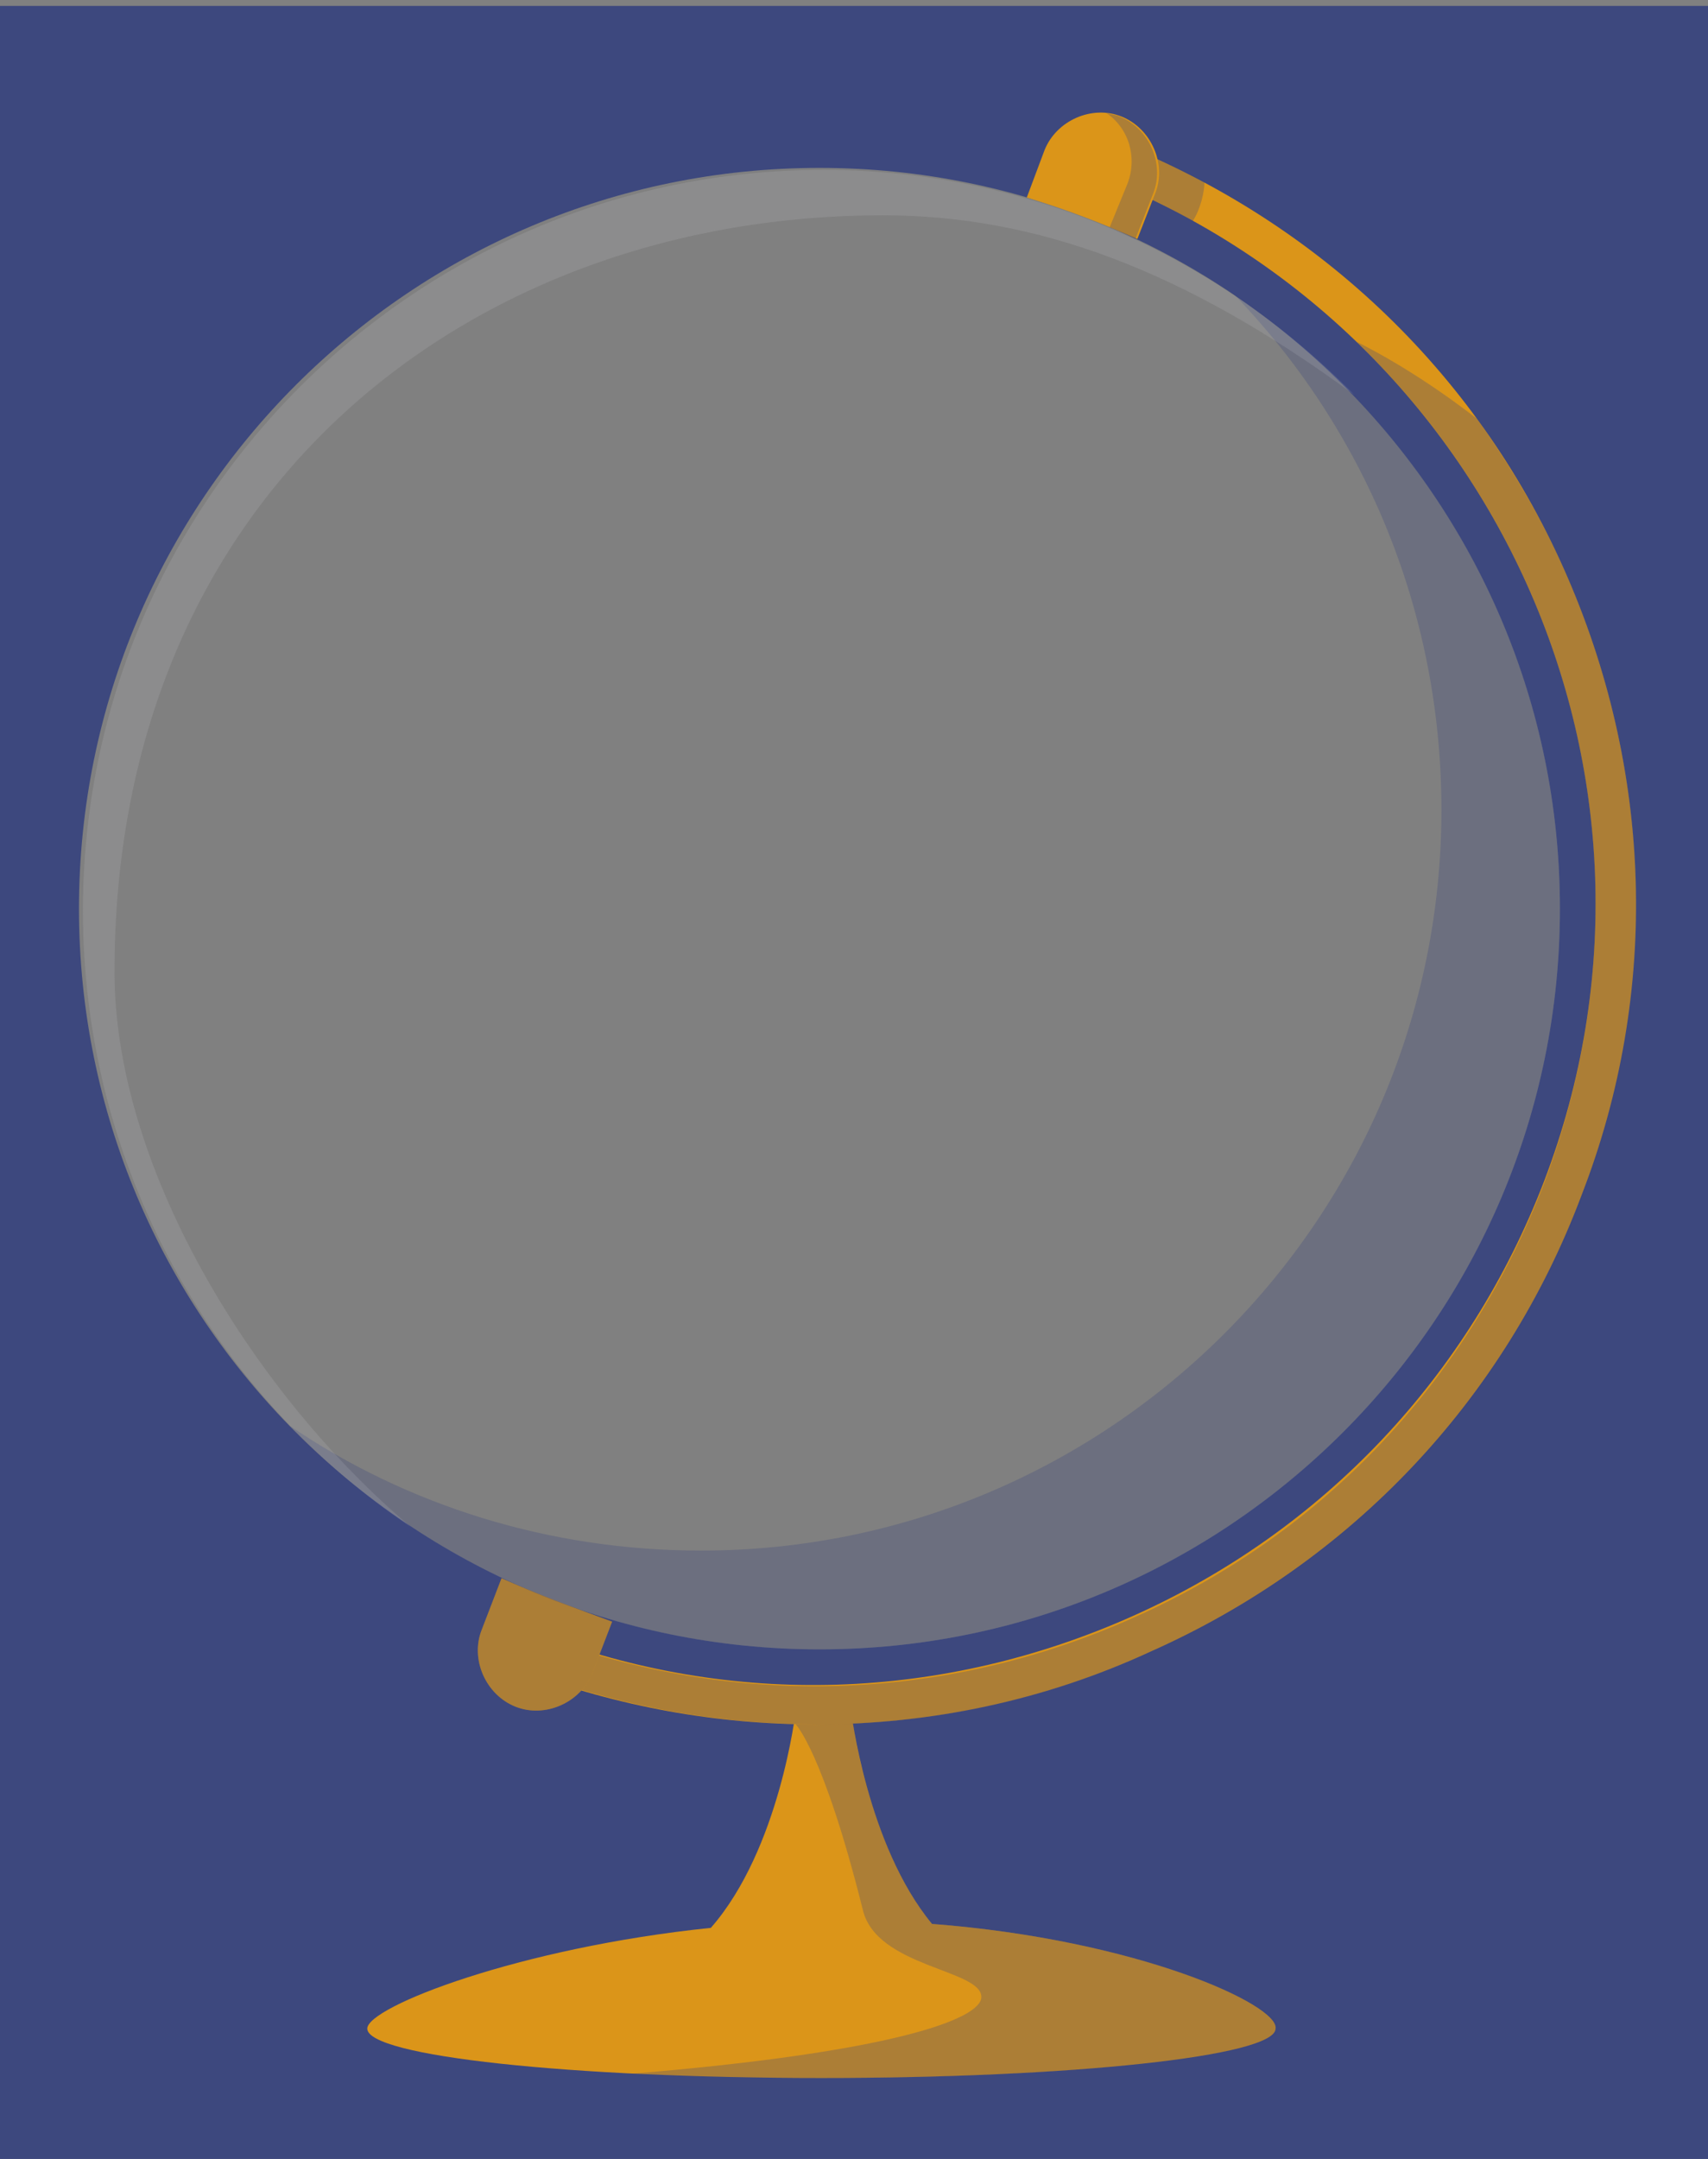 <?xml version="1.0" encoding="utf-8"?>
<!-- Generator: Adobe Illustrator 22.1.0, SVG Export Plug-In . SVG Version: 6.00 Build 0)  -->
<svg version="1.1" id="Warstwa_1" xmlns="http://www.w3.org/2000/svg" xmlns:xlink="http://www.w3.org/1999/xlink" x="0px" y="0px"
	 viewBox="0 0 86.5 109.3" style="enable-background:new 0 0 86.5 109.3;" xml:space="preserve">
<rect x="0" y="0" width="86.5" height="109.3" fill="#808080" stroke="none"/>
<style type="text/css">
	.st0{fill:#3D487E;}
	.st1{fill:#DB9519;}
	.st2{opacity:0.29;fill:#3D487E;}
	.st3{fill:#FFBB36;}
	.st4{opacity:0.11;fill:#EDEFF7;}
</style>
<path class="st0" d="M-0.3,0.3v109h87V0.3H-0.3z M41.5,83.5C20.8,83.5,4,66.7,4,46S20.8,8.5,41.5,8.5S79,25.3,79,46
	S62.2,83.5,41.5,83.5z"/>
<path class="st1" d="M47.2,97.4c-3.3-4-4.1-10.8-4.1-10.8l-1.4-0.1l-1.4,0.1c0,0-0.8,7-4.3,11c-9.7,1-17.4,4-17.4,5.1
	c0,1.4,10.3,2.5,23,2.5c12.7,0,23-1.1,23-2.5C64.8,101.5,57.6,98.2,47.2,97.4z"/>
<path class="st2" d="M47.2,97.4c-2.7-3.3-3.8-8.6-4-10.2l-2.9,0.1c0,0,1.4,1.4,3.4,9.4c0.7,2.9,6,3,6,4.4c0,1.1-4.4,2.8-17.9,3.9
	c3,0.2,6.4,0.2,10,0.2c12.7,0,23-1.1,23-2.5C64.8,101.5,57.6,98.2,47.2,97.4z"/>
<g>
	<path class="st1" d="M41.3,87.3c-5,0-10-0.9-14.8-2.7c-0.5-0.2-0.8-0.8-0.6-1.3c0.2-0.5,0.8-0.8,1.3-0.6c9.9,3.8,20.6,3.4,30.2-0.9
		c9.6-4.3,17-12.1,20.8-22c7.8-20.4-2.5-43.2-22.9-51c-0.5-0.2-0.8-0.8-0.6-1.3C55,7.1,55.6,6.8,56.1,7C66.5,11,74.7,18.7,79.2,28.8
		c4.5,10.1,4.9,21.4,0.9,31.7c-3.9,10.4-11.7,18.6-21.8,23.1C52.9,86.1,47.1,87.3,41.3,87.3z"/>
</g>
<path class="st2" d="M79.2,28.8c-1.2-2.7-2.7-5.2-4.4-7.6c-2.2-1.7-4.3-3-6.1-3.9C79.8,28,84,44.6,78.2,59.9
	c-3.8,9.9-11.1,17.7-20.8,22c-9.6,4.3-20.3,4.6-30.1,0.9L27,84c0,0,0.5,0.5,1.3,1.2c4.3,1.4,8.7,2.1,13.1,2.1c5.8,0,11.5-1.2,17-3.7
	c10.1-4.5,17.9-12.7,21.8-23.1C84.1,50.2,83.7,38.9,79.2,28.8z"/>
<path class="st2" d="M56.7,9.4c1.3,0.5,2.5,1.1,3.7,1.8c0.4-0.6,0.6-1.5,0.6-2c-1.3-0.7-2.7-1.4-4.1-1.9L56.7,9.4z"/>
<path class="st1" d="M57.6,12.1l0.9-2.3c0.6-1.5-0.2-3.3-1.7-3.9c-1.5-0.6-3.3,0.2-3.9,1.7L52,10C54,10.6,55.8,11.3,57.6,12.1z"/>
<path class="st3" d="M58.4,10.2"/>
<path class="st1" d="M25.4,79.9l-1,2.6c-0.6,1.5,0.2,3.3,1.7,3.9s3.3-0.2,3.9-1.7l1-2.6C29.1,81.4,27.2,80.7,25.4,79.9z"/>
<path class="st2" d="M62.4,14.8C69,21.6,73,30.8,73,41c0,20.7-16.8,37.5-37.5,37.5c-7.7,0-14.9-2.3-20.8-6.3
	c6.8,7,16.3,11.3,26.8,11.3C62.2,83.5,79,66.7,79,46C79,33,72.4,21.6,62.4,14.8z"/>
<path class="st4" d="M20.8,77.3c-7.7-6.5-14.9-17.8-15-27.9C5.7,24.7,24,10.9,44.7,10.9c7.7,0,15.2,2.7,23.9,9.1
	C61.7,13,52.2,8.6,41.7,8.6C21,8.6,4.2,25.4,4.2,46.1C4.2,59.1,10.8,70.6,20.8,77.3z"/>
<path class="st2" d="M57.1,9.3l-0.9,2.2c0.5,0.2,0.9,0.4,1.3,0.6l0.9-2.3c0.6-1.5-0.2-3.3-1.7-3.9c-0.2-0.1-0.5-0.1-0.7-0.2
	C57.2,6.5,57.6,8,57.1,9.3z"/>
<path class="st2" d="M25.4,79.9l-1,2.6c-0.6,1.5,0.2,3.3,1.7,3.9c1.5,0.6,3.3-0.2,3.9-1.7l1-2.6C29.1,81.4,27.2,80.7,25.4,79.9z"/>
</svg>
